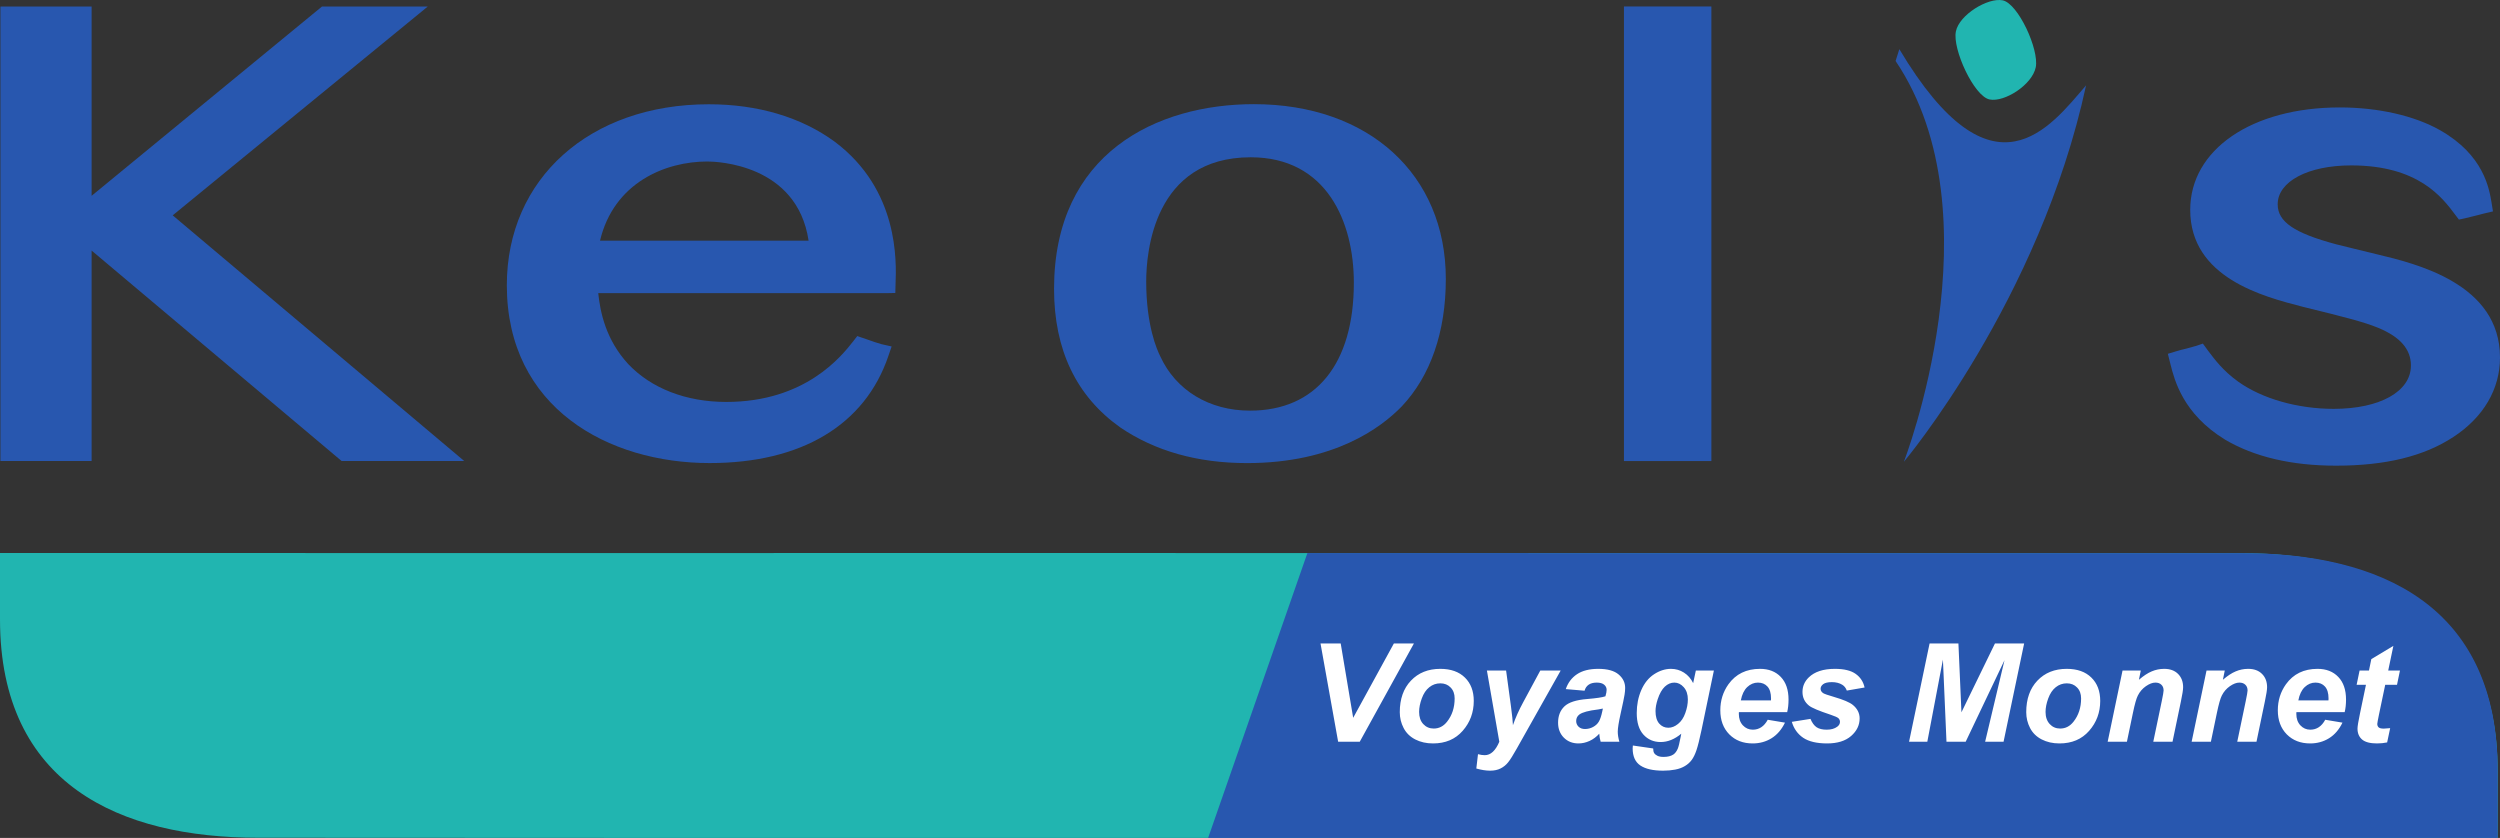 <svg width="182" height="61" viewBox="0 0 182 61" fill="none" xmlns="http://www.w3.org/2000/svg">
<rect x="0" y="0" width="182" height="61" fill="#333333" stroke="none"/>
<g clip-path="url(#clip0_124_5)">
<path d="M31.138 0.478H23.437L6.67 14.254V0.478H0.031V33.563H6.67V18.242L24.871 33.563H33.797L12.572 15.677L31.138 0.478Z" fill="#2857AF"/>
<path d="M51.49 11.757C52.173 11.757 58.028 11.935 58.866 17.52H43.682C44.687 13.291 48.442 11.757 51.49 11.757ZM60.782 10.327C58.336 8.529 55.168 7.591 51.601 7.591C42.942 7.591 36.897 12.999 36.897 20.762C36.897 29.706 44.306 33.711 51.661 33.711C58.336 33.711 62.962 30.945 64.67 25.926L64.911 25.222L64.181 25.058C63.91 24.988 63.464 24.831 63.123 24.71L62.409 24.466L62.118 24.841C61.261 25.936 58.628 29.261 52.87 29.261C49.953 29.261 47.424 28.28 45.742 26.512C44.081 24.71 43.696 22.694 43.552 21.341H64.533L65.179 21.328L65.196 20.688C65.263 18.994 65.427 13.82 60.782 10.327Z" fill="#2857AF"/>
<path d="M91.051 11.45C96.588 11.45 98.56 16.162 98.56 20.582C98.56 26.496 95.797 29.895 91.001 29.895C88.04 29.895 85.608 28.425 84.469 25.944C84.228 25.468 83.444 23.697 83.444 20.488C83.444 18.372 83.994 11.45 91.051 11.45ZM91.279 7.583C84.251 7.583 76.735 11.119 76.735 21.031C76.735 25.465 78.356 28.85 81.562 31.121C84.081 32.832 87.179 33.713 90.78 33.713C97.134 33.713 100.557 31.121 102.044 29.59C104.144 27.367 105.256 24.159 105.256 20.311C105.256 12.696 99.639 7.583 91.279 7.583Z" fill="#2857AF"/>
<path d="M118.224 33.564H124.588V0.472H118.224V33.564Z" fill="#2857AF"/>
<path d="M148.204 4.893C147.943 6.182 145.92 7.462 144.841 7.241C143.712 7.013 142.121 3.57 142.389 2.284C142.637 1.069 144.727 -0.19 145.792 0.024C146.921 0.252 148.455 3.604 148.204 4.893Z" fill="#21B5B0"/>
<path d="M151.866 6.215C148.487 21.87 138.602 33.617 138.602 33.617C138.602 33.617 145.566 15.675 138 4.44L138.271 3.579C145.087 14.995 149.284 9.198 151.866 6.215Z" fill="#2857AF"/>
<path d="M172.977 18.497C172.548 18.4 170.227 17.821 170.069 17.784C167.005 16.963 165.815 16.14 165.815 14.874C165.815 13.213 168.023 12.041 171.168 12.041C176.058 12.041 177.803 14.378 178.748 15.644L179.009 15.986L179.434 15.895C179.662 15.838 179.97 15.761 180.265 15.691C180.493 15.627 180.711 15.57 180.875 15.533L181.488 15.389L181.387 14.767C181.216 13.725 180.818 11.284 177.636 9.479C175.787 8.427 173.131 7.821 170.341 7.821C163.926 7.821 159.448 10.895 159.448 15.276C159.448 20.228 164.77 21.591 167.631 22.331C170.679 23.081 172.069 23.43 173.124 23.862C174.735 24.528 175.516 25.422 175.516 26.611C175.516 28.503 173.255 29.765 169.892 29.765C167.279 29.765 164.677 29.029 162.935 27.78C161.83 26.986 161.23 26.172 160.738 25.519L160.369 25.014L159.9 25.174C159.723 25.228 159.438 25.298 159.163 25.379C158.909 25.439 158.641 25.503 158.427 25.573L157.82 25.757L158.005 26.497C158.299 27.673 158.922 30.127 161.98 32.002C164.107 33.258 166.817 33.901 170.063 33.901C173.667 33.901 176.463 33.218 178.6 31.815C180.794 30.382 182 28.332 182 26.032C182 20.65 175.917 19.2 172.977 18.497Z" fill="#2857AF"/>
<path d="M181.829 61V56.175C181.829 44.112 173.047 40.268 163.058 40.268C152.22 40.268 56.582 40.258 56.582 40.258C56.368 40.258 56.154 40.265 55.943 40.265C40.81 40.265 0 40.258 0 40.258V45.084C0 57.146 8.782 60.987 18.777 60.987C29.619 60.987 45.506 61 45.506 61H123.056H123.702H181.829Z" fill="#21B5B0"/>
<path d="M87.952 61H181.831V56.101C181.831 44.035 173.236 40.268 163.241 40.268C152.409 40.268 95.177 40.265 95.177 40.265L87.952 61Z" fill="#2857AF"/>
<path d="M98.989 54H97.417L96.133 46.842H97.603L98.511 52.257L101.475 46.842H102.935L98.989 54ZM101.904 51.847C101.904 50.886 102.174 50.121 102.715 49.552C103.258 48.979 103.971 48.692 104.854 48.692C105.618 48.692 106.216 48.904 106.646 49.327C107.075 49.747 107.29 50.313 107.29 51.026C107.29 51.866 107.021 52.592 106.484 53.204C105.947 53.816 105.228 54.122 104.326 54.122C103.838 54.122 103.405 54.024 103.027 53.829C102.65 53.634 102.368 53.357 102.183 52.999C101.997 52.641 101.904 52.257 101.904 51.847ZM105.898 50.846C105.898 50.514 105.801 50.248 105.605 50.05C105.413 49.848 105.164 49.747 104.858 49.747C104.556 49.747 104.287 49.842 104.053 50.03C103.818 50.216 103.636 50.488 103.506 50.846C103.376 51.2 103.311 51.528 103.311 51.827C103.311 52.198 103.411 52.493 103.613 52.711C103.815 52.929 104.069 53.038 104.375 53.038C104.759 53.038 105.081 52.874 105.342 52.545C105.713 52.079 105.898 51.513 105.898 50.846ZM108.247 48.815H109.644L109.995 51.398C110.083 52.062 110.132 52.527 110.142 52.794C110.324 52.263 110.575 51.703 110.894 51.114L112.134 48.815H113.618L110.415 54.508C110.151 54.98 109.943 55.31 109.79 55.499C109.64 55.688 109.458 55.836 109.243 55.943C109.032 56.051 108.776 56.105 108.477 56.105C108.18 56.105 107.847 56.052 107.476 55.948L107.598 54.903C107.767 54.952 107.931 54.977 108.091 54.977C108.521 54.977 108.874 54.651 109.15 54L108.247 48.815ZM115.356 50.284L113.989 50.167C114.146 49.705 114.417 49.343 114.805 49.083C115.195 48.823 115.711 48.692 116.353 48.692C117.02 48.692 117.513 48.828 117.832 49.098C118.151 49.365 118.311 49.692 118.311 50.079C118.311 50.235 118.296 50.401 118.267 50.577C118.241 50.753 118.145 51.215 117.979 51.964C117.842 52.582 117.773 53.015 117.773 53.263C117.773 53.484 117.812 53.73 117.891 54H116.528C116.473 53.811 116.439 53.616 116.426 53.414C116.221 53.642 115.985 53.818 115.718 53.941C115.451 54.062 115.182 54.122 114.912 54.122C114.482 54.122 114.128 53.982 113.848 53.702C113.568 53.419 113.428 53.056 113.428 52.613C113.428 52.118 113.581 51.723 113.887 51.427C114.196 51.13 114.746 50.952 115.537 50.89C116.204 50.834 116.65 50.768 116.875 50.69C116.934 50.494 116.963 50.338 116.963 50.221C116.963 50.071 116.903 49.946 116.782 49.845C116.662 49.744 116.483 49.693 116.245 49.693C115.994 49.693 115.796 49.745 115.649 49.85C115.506 49.95 115.409 50.095 115.356 50.284ZM116.689 51.583C116.605 51.606 116.493 51.627 116.353 51.647C115.649 51.731 115.19 51.855 114.976 52.018C114.823 52.135 114.746 52.293 114.746 52.491C114.746 52.654 114.805 52.792 114.922 52.906C115.039 53.017 115.194 53.072 115.386 53.072C115.597 53.072 115.796 53.022 115.981 52.921C116.17 52.817 116.31 52.685 116.401 52.525C116.496 52.363 116.579 52.11 116.65 51.769L116.689 51.583ZM118.872 54.273L120.352 54.488C120.352 54.638 120.376 54.75 120.425 54.825C120.474 54.903 120.552 54.968 120.659 55.02C120.77 55.076 120.92 55.103 121.108 55.103C121.405 55.103 121.642 55.045 121.821 54.928C121.955 54.837 122.064 54.69 122.148 54.488C122.201 54.361 122.267 54.085 122.349 53.658L122.397 53.414C121.912 53.818 121.411 54.02 120.894 54.02C120.386 54.02 119.969 53.84 119.644 53.482C119.318 53.124 119.155 52.6 119.155 51.91C119.155 51.301 119.266 50.743 119.487 50.235C119.709 49.727 120.02 49.343 120.42 49.083C120.82 48.823 121.229 48.692 121.646 48.692C121.991 48.692 122.306 48.783 122.593 48.966C122.879 49.148 123.102 49.404 123.262 49.732L123.457 48.815H124.771L123.872 53.136C123.726 53.829 123.602 54.324 123.501 54.62C123.4 54.916 123.285 55.152 123.154 55.328C123.024 55.504 122.86 55.65 122.661 55.768C122.463 55.888 122.228 55.974 121.958 56.026C121.688 56.078 121.395 56.105 121.079 56.105C120.347 56.105 119.793 55.979 119.419 55.728C119.045 55.478 118.857 55.061 118.857 54.478C118.857 54.417 118.862 54.348 118.872 54.273ZM120.522 51.769C120.522 52.162 120.61 52.464 120.786 52.672C120.965 52.877 121.188 52.98 121.455 52.98C121.699 52.98 121.935 52.887 122.163 52.701C122.394 52.516 122.57 52.252 122.69 51.91C122.814 51.568 122.876 51.238 122.876 50.919C122.876 50.551 122.777 50.255 122.578 50.03C122.38 49.806 122.15 49.693 121.89 49.693C121.639 49.693 121.408 49.793 121.196 49.991C120.988 50.19 120.815 50.496 120.679 50.909C120.575 51.228 120.522 51.515 120.522 51.769ZM130.107 51.842H126.592C126.589 51.897 126.587 51.94 126.587 51.969C126.587 52.314 126.685 52.592 126.88 52.804C127.078 53.015 127.319 53.121 127.603 53.121C128.068 53.121 128.431 52.88 128.691 52.398L129.946 52.608C129.702 53.113 129.375 53.492 128.965 53.746C128.558 53.997 128.101 54.122 127.593 54.122C126.896 54.122 126.33 53.902 125.894 53.463C125.457 53.02 125.239 52.436 125.239 51.71C125.239 51 125.436 50.369 125.83 49.815C126.367 49.067 127.134 48.692 128.13 48.692C128.765 48.692 129.269 48.889 129.644 49.283C130.018 49.674 130.205 50.222 130.205 50.929C130.205 51.267 130.173 51.572 130.107 51.842ZM128.926 50.987C128.929 50.925 128.931 50.878 128.931 50.846C128.931 50.462 128.844 50.173 128.672 49.981C128.499 49.789 128.268 49.693 127.979 49.693C127.689 49.693 127.428 49.802 127.197 50.02C126.969 50.239 126.815 50.561 126.733 50.987H128.926ZM130.444 52.55L131.802 52.335C131.922 52.621 132.072 52.825 132.251 52.945C132.43 53.062 132.674 53.121 132.983 53.121C133.302 53.121 133.558 53.05 133.75 52.906C133.883 52.809 133.95 52.69 133.95 52.55C133.95 52.455 133.916 52.371 133.848 52.296C133.776 52.224 133.582 52.136 133.267 52.032C132.42 51.752 131.896 51.531 131.694 51.368C131.379 51.114 131.221 50.782 131.221 50.372C131.221 49.962 131.374 49.609 131.68 49.312C132.106 48.899 132.739 48.692 133.579 48.692C134.246 48.692 134.751 48.815 135.093 49.059C135.435 49.303 135.651 49.633 135.742 50.05L134.448 50.274C134.38 50.086 134.269 49.944 134.116 49.85C133.908 49.723 133.657 49.659 133.364 49.659C133.071 49.659 132.86 49.708 132.729 49.806C132.603 49.903 132.539 50.016 132.539 50.143C132.539 50.273 132.604 50.38 132.734 50.465C132.816 50.517 133.078 50.608 133.521 50.738C134.204 50.937 134.661 51.132 134.893 51.324C135.218 51.594 135.381 51.92 135.381 52.301C135.381 52.792 135.174 53.219 134.761 53.58C134.347 53.941 133.765 54.122 133.013 54.122C132.264 54.122 131.685 53.985 131.274 53.712C130.868 53.435 130.591 53.048 130.444 52.55ZM143.101 54H141.704L141.445 48.019L140.308 54H138.979L140.474 46.842H142.573L142.793 51.856L145.234 46.842H147.358L145.859 54H144.517L145.928 48.062L143.101 54ZM147.51 51.847C147.51 50.886 147.78 50.121 148.32 49.552C148.864 48.979 149.577 48.692 150.459 48.692C151.224 48.692 151.821 48.904 152.251 49.327C152.681 49.747 152.896 50.313 152.896 51.026C152.896 51.866 152.627 52.592 152.09 53.204C151.553 53.816 150.833 54.122 149.932 54.122C149.443 54.122 149.01 54.024 148.633 53.829C148.255 53.634 147.974 53.357 147.788 52.999C147.603 52.641 147.51 52.257 147.51 51.847ZM151.504 50.846C151.504 50.514 151.406 50.248 151.211 50.05C151.019 49.848 150.77 49.747 150.464 49.747C150.161 49.747 149.893 49.842 149.658 50.03C149.424 50.216 149.242 50.488 149.111 50.846C148.981 51.2 148.916 51.528 148.916 51.827C148.916 52.198 149.017 52.493 149.219 52.711C149.421 52.929 149.674 53.038 149.98 53.038C150.365 53.038 150.687 52.874 150.947 52.545C151.318 52.079 151.504 51.513 151.504 50.846ZM154.521 48.815H155.85L155.713 49.488C156.045 49.202 156.354 48.998 156.641 48.878C156.93 48.754 157.235 48.692 157.554 48.692C157.98 48.692 158.315 48.815 158.56 49.059C158.807 49.303 158.931 49.627 158.931 50.03C158.931 50.213 158.877 50.558 158.77 51.065L158.159 54H156.758L157.373 51.056C157.464 50.616 157.51 50.354 157.51 50.27C157.51 50.09 157.456 49.95 157.349 49.85C157.244 49.745 157.098 49.693 156.909 49.693C156.704 49.693 156.476 49.78 156.226 49.952C155.975 50.125 155.778 50.352 155.635 50.636C155.531 50.838 155.413 51.249 155.283 51.871L154.839 54H153.438L154.521 48.815ZM160.635 48.815H161.963L161.826 49.488C162.158 49.202 162.467 48.998 162.754 48.878C163.044 48.754 163.348 48.692 163.667 48.692C164.093 48.692 164.429 48.815 164.673 49.059C164.92 49.303 165.044 49.627 165.044 50.03C165.044 50.213 164.99 50.558 164.883 51.065L164.272 54H162.871L163.486 51.056C163.577 50.616 163.623 50.354 163.623 50.27C163.623 50.09 163.569 49.95 163.462 49.85C163.358 49.745 163.211 49.693 163.022 49.693C162.817 49.693 162.59 49.78 162.339 49.952C162.088 50.125 161.891 50.352 161.748 50.636C161.644 50.838 161.527 51.249 161.396 51.871L160.952 54H159.551L160.635 48.815ZM170.693 51.842H167.178C167.174 51.897 167.173 51.94 167.173 51.969C167.173 52.314 167.271 52.592 167.466 52.804C167.664 53.015 167.905 53.121 168.188 53.121C168.654 53.121 169.017 52.88 169.277 52.398L170.532 52.608C170.288 53.113 169.961 53.492 169.551 53.746C169.144 53.997 168.687 54.122 168.179 54.122C167.482 54.122 166.916 53.902 166.479 53.463C166.043 53.02 165.825 52.436 165.825 51.71C165.825 51 166.022 50.369 166.416 49.815C166.953 49.067 167.72 48.692 168.716 48.692C169.351 48.692 169.855 48.889 170.229 49.283C170.604 49.674 170.791 50.222 170.791 50.929C170.791 51.267 170.758 51.572 170.693 51.842ZM169.512 50.987C169.515 50.925 169.517 50.878 169.517 50.846C169.517 50.462 169.43 50.173 169.258 49.981C169.085 49.789 168.854 49.693 168.564 49.693C168.275 49.693 168.014 49.802 167.783 50.02C167.555 50.239 167.401 50.561 167.319 50.987H169.512ZM171.562 49.855L171.777 48.815H172.461L172.632 47.984L174.238 47.018L173.862 48.815H174.717L174.502 49.855H173.643L173.188 52.027C173.107 52.421 173.066 52.646 173.066 52.701C173.066 52.809 173.101 52.893 173.169 52.955C173.237 53.014 173.361 53.043 173.54 53.043C173.602 53.043 173.757 53.032 174.004 53.009L173.784 54.049C173.543 54.098 173.296 54.122 173.042 54.122C172.547 54.122 172.188 54.028 171.963 53.839C171.738 53.647 171.626 53.382 171.626 53.043C171.626 52.883 171.686 52.516 171.807 51.94L172.241 49.855H171.562Z" fill="white"/>
</g>
<defs>
<clipPath id="clip0_124_5">
<rect width="182" height="61" fill="white"/>
</clipPath>
</defs>
</svg>
